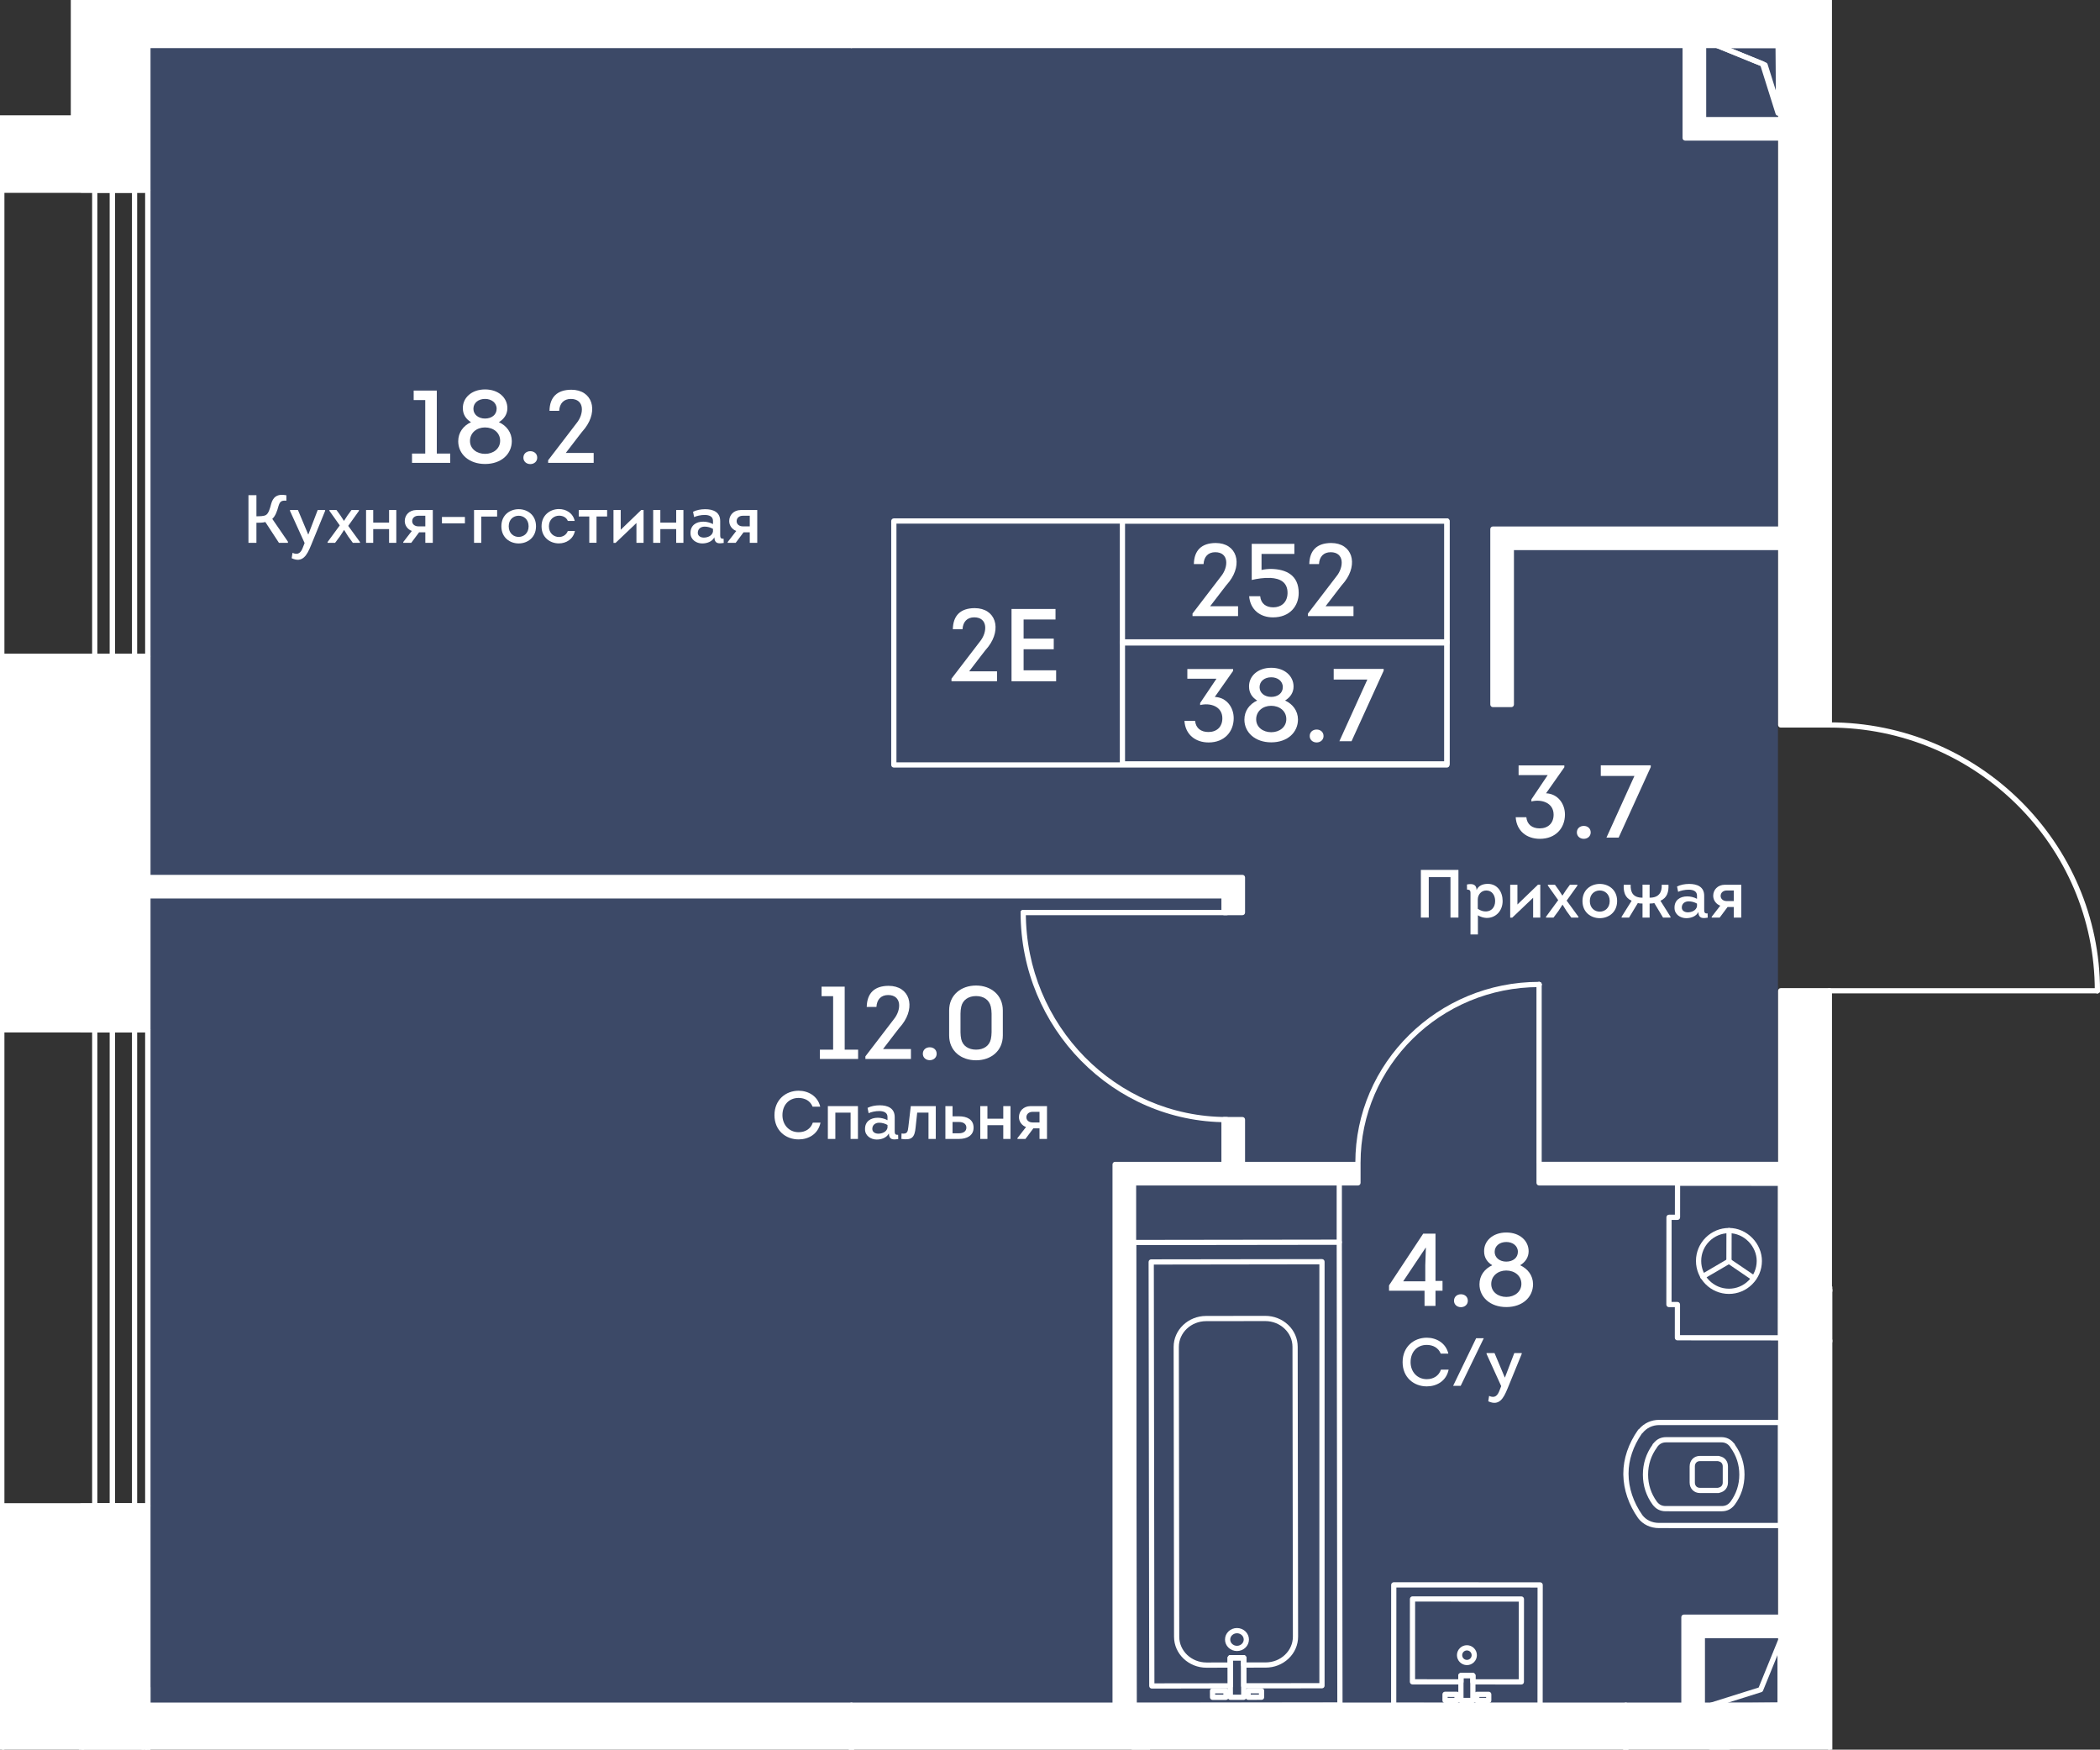 <?xml version="1.0" encoding="UTF-8"?><svg xmlns="http://www.w3.org/2000/svg" xmlns:xlink="http://www.w3.org/1999/xlink" viewBox="0 0 600.213 500"><rect x="0" y="0" width="600.213" height="500" fill="#333333" stroke="none"/><defs><clipPath id="clippath"><polygon points="523.714 201.891 523.714 0 20.233 0 20.233 32.962 0 32.962 0 500 523.714 500 523.714 284.02 600.213 284.02 600.213 201.891 523.714 201.891" fill="none"/></clipPath><clipPath id="clippath-1"><rect x="-48.204" y="-2049.219" width="1826.366" height="3064.566" fill="none"/></clipPath><clipPath id="clippath-2"><rect x="-48.204" y="-2049.219" width="1826.366" height="3064.566" fill="none"/></clipPath><clipPath id="clippath-3"><rect x="-48.204" y="-2049.219" width="1826.366" height="3064.566" fill="none"/></clipPath><clipPath id="clippath-5"><rect x="-48.204" y="-2049.219" width="1826.366" height="3064.566" fill="none"/></clipPath><clipPath id="clippath-6"><rect x="-48.204" y="-2049.219" width="1826.366" height="3064.566" fill="none"/></clipPath><clipPath id="clippath-7"><rect x="-48.204" y="-2049.219" width="1826.366" height="3064.566" fill="none"/></clipPath><clipPath id="clippath-8"><rect x="-48.204" y="-2049.219" width="1826.366" height="3064.566" fill="none"/></clipPath><clipPath id="clippath-9"><rect x="-48.204" y="-2049.219" width="1826.366" height="3064.566" fill="none"/></clipPath><clipPath id="clippath-10"><rect x="-48.204" y="-2049.219" width="1826.366" height="3064.566" fill="none"/></clipPath></defs><g id="Layer_1"><polygon points="423.344 -.22 42.682 -.22 42.682 183.689 42.682 183.689 42.682 490.592 291.019 490.592 508.168 490.592 508.168 -.22 423.344 -.22" fill="#44588a" opacity=".6"/></g><g id="Layer_3"><g clip-path="url(#clippath)"><g clip-path="url(#clippath-1)"><g clip-path="url(#clippath-2)"><path d="m292.465,261.522c-.211,0-.422-.053-.527-.211-.158-.158-.211-.316-.211-.527s.053-.421.211-.527c.264-.264.79-.264,1.054,0,.105.105.211.316.211.527s-.105.369-.211.527c-.158.158-.369.211-.527.211" fill="#fff"/><path d="m350.631,261.527h-58.184c-.411,0-.743-.332-.743-.748,0-.411.332-.743.743-.743h58.184c.411,0,.748.332.748.743,0,.416-.337.748-.748.748" fill="#fff"/><path d="m350.631,320.695c-32.494,0-58.927-26.876-58.927-59.913,0-.411.332-.748.743-.748.416,0,.748.337.748.748,0,32.214,25.764,58.421,57.436,58.421.411,0,.748.332.748.743,0,.416-.337.748-.748.748" fill="#fff"/><path d="m439.915,282.074c-.211,0-.422-.053-.527-.211-.158-.158-.264-.316-.264-.527s.105-.421.264-.527c.264-.264.738-.264,1.054,0,.105.158.211.316.211.527s-.105.369-.211.527c-.158.158-.369.211-.527.211" fill="#fff"/><path d="m439.894,333.022c-.411,0-.748-.332-.748-.748v-50.938c0-.411.337-.748.748-.748s.748.337.748.748v50.938c0,.416-.337.748-.748.748" fill="#fff"/><path d="m388.124,333.022c-.411,0-.748-.332-.748-.748,0-28.499,23.561-51.687,52.519-51.687.411,0,.743.337.743.748s-.332.743-.743.743c-28.136,0-51.023,22.518-51.023,50.195,0,.416-.337.748-.748.748" fill="#fff"/><path d="m555.436,369.142c-.411,0-.748-.332-.748-.748,0-20.5,8.226-39.882,23.161-54.58,14.877-14.64,34.417-22.702,55.022-22.702.411,0,.743.332.743.743,0,.416-.332.748-.743.748-41.568,0-76.687,34.712-76.687,75.791,0,.416-.337.748-.748.748" fill="#fff"/><path d="m599.484,283.868c-.211,0-.369-.053-.527-.211s-.211-.316-.211-.527.053-.369.211-.527c.264-.264.79-.264,1.054,0,.105.105.211.316.211.527s-.053.369-.211.527-.369.211-.527.211" fill="#fff"/><path d="m599.473,283.873h-76.613c-.411,0-.748-.332-.748-.748,0-.411.337-.743.748-.743h76.613c.411,0,.748.332.748.743,0,.416-.337.748-.748.748" fill="#fff"/><path d="m599.473,283.873c-.411,0-.748-.332-.748-.748,0-41.468-34.033-75.206-75.865-75.206-.411,0-.748-.337-.748-.748s.337-.743.748-.743c42.659,0,77.361,34.407,77.361,76.697,0,.416-.337.748-.748.748" fill="#fff"/></g><g clip-path="url(#clippath-3)"><path d="m434.823,481.385h0l-13.849-.011c-.2,0-.39-.074-.527-.216-.142-.142-.221-.332-.221-.527v-1.07h-1.923v1.065c0,.2-.079.39-.221.527-.137.142-.327.221-.527.221l-13.849-.011c-.411,0-.748-.332-.748-.743l.016-23.683c0-.411.332-.748.743-.748l31.118.016c.2,0,.39.079.527.221.142.137.221.327.221.527l-.016,23.683c0,.2-.074.39-.216.527-.137.142-.332.221-.527.221m-13.101-1.502l12.352.005.016-22.186-29.627-.016-.011,22.186,12.352.011v-1.065c0-.411.337-.748.748-.748h3.42c.2,0,.39.079.527.221.142.137.221.327.221.527v1.065Z" fill="#fff"/><path d="m416.435,486.68h-3.42c-.2,0-.39-.074-.527-.216-.142-.142-.221-.332-.221-.527l.005-1.75c0-.416.332-.748.743-.748h3.42c.411,0,.748.337.748.748v1.75c0,.411-.337.743-.748.743m-2.672-1.491h1.929v-.253l-1.929-.005v.258Z" fill="#fff"/><path d="m425.503,486.686h-3.42c-.411,0-.743-.332-.743-.743v-1.75c0-.2.074-.39.216-.532.142-.137.332-.216.527-.216h3.42c.411,0,.748.337.748.748v1.75c0,.411-.337.743-.748.743m-2.672-1.491h1.929v-.253l-1.929-.005v.258Z" fill="#fff"/><path d="m419.27,475.839h-.005c-1.565,0-2.846-1.275-2.846-2.846,0-.759.3-1.47.838-2.013.537-.537,1.249-.827,2.008-.827h.005c1.565,0,2.846,1.275,2.846,2.846,0,.759-.3,1.476-.838,2.013-.537.537-1.249.827-2.008.827m-.005-4.195c-.358,0-.696.142-.954.395-.253.258-.395.596-.395.954,0,.748.606,1.354,1.349,1.354h.005c.358,0,.701-.142.954-.395.253-.253.395-.596.395-.954,0-.748-.606-1.354-1.354-1.354Z" fill="#fff"/><path d="m440.183,488.12h0l-41.848-.021c-.195,0-.385-.074-.527-.216s-.216-.332-.216-.527l.021-34.449c0-.411.332-.748.743-.748l41.842.016c.2,0,.39.079.527.221.142.137.221.327.221.527l-.021,34.449c0,.411-.332.748-.743.748m-41.099-1.512l40.351.016.021-32.952-40.351-.016-.021,32.952Z" fill="#fff"/><path d="m420.969,486.683h-3.42c-.195,0-.385-.074-.527-.216s-.216-.332-.216-.527v-7.12c0-.2.079-.39.221-.532.137-.137.327-.216.527-.216h3.42c.411,0,.743.337.743.748v7.12c0,.411-.337.743-.748.743m-2.672-1.491h1.929v-5.623l-1.929-.005v5.628Z" fill="#fff"/><path d="m491.162,426.665h-5.28c-1.713,0-2.956-1.26-2.956-3.004v-4.606c0-1.744,1.244-3.009,2.956-3.009h5.28c.111,0,.295.053.427.111,1.397.295,2.292,1.418,2.292,2.898v4.606c0,1.444-.912,2.593-2.282,2.888-.095.053-.242.116-.437.116m-5.28-9.127c-.885,0-1.46.596-1.46,1.518v4.606c0,.917.574,1.512,1.46,1.512h5.128c.032-.016.074-.032.121-.047.817-.148,1.254-.69,1.254-1.465v-4.606c0-.78-.437-1.317-1.165-1.449-.058-.011-.132-.037-.2-.069h-5.138Z" fill="#fff"/><path d="m508.889,436.695l-34.681-.005c-2.482,0-4.637-1.038-6.002-2.84-2.703-3.852-4.158-8.121-4.232-12.384v-.432c0-4.189,1.454-8.484,4.216-12.421.074-.111.174-.19.285-.242,1.454-1.697,3.478-2.619,5.739-2.619h34.681c.195,0,.385.079.527.221.142.137.216.327.216.527v29.448c0,.411-.337.748-.748.748m-43.423-15.567c0,4.063,1.365,8.158,3.947,11.841,1.065,1.407,2.788,2.224,4.706,2.229h34.027v-27.956h-33.932c-1.887,0-3.568.806-4.743,2.266-.058.074-.132.132-.211.179-2.482,3.62-3.794,7.541-3.794,11.346v.095Z" fill="#fff"/><path d="m492.096,431.878l-16.026-.005c-1.534,0-2.74-.606-3.699-1.85-1.871-2.556-2.809-5.454-2.809-8.621,0-3.13.917-5.992,2.719-8.5.016-.053.026-.105.037-.137.042-.095.095-.174.169-.242.037-.042.079-.074.121-.1.938-1.17,2.124-1.734,3.615-1.734h15.73c1.491,0,2.677.569,3.62,1.739.042.026.084.063.116.095.063.058.111.137.148.216.021.037.037.1.053.158,1.808,2.519,2.719,5.38,2.719,8.505,0,3.178-.943,6.076-2.798,8.611-.975,1.26-2.187,1.865-3.715,1.865m-18.418-18.407c-.016.053-.047.105-.084.169-1.692,2.303-2.54,4.906-2.54,7.763,0,2.846.843,5.444,2.514,7.731.664.859,1.439,1.249,2.503,1.249h16.026c1.07,0,1.844-.39,2.519-1.265,1.655-2.261,2.503-4.859,2.503-7.715,0-2.851-.849-5.454-2.519-7.741-.032-.042-.063-.105-.09-.169-.016-.016-.026-.032-.037-.047-.669-.875-1.449-1.265-2.519-1.265h-15.73c-1.075,0-1.855.39-2.524,1.265-.005.011-.011.016-.021.026m-3.367,7.931h.016-.016Zm24.563-7.673v.005-.005Zm.927-.954s.005.005.011.011c-.005-.005-.011-.011-.011-.011" fill="#fff"/><path d="m501.212,365.959c-.148,0-.29-.042-.422-.126l-7.046-4.801c-.343-.232-.432-.696-.2-1.038s.701-.422,1.038-.195l7.051,4.796c.343.232.427.701.195,1.038-.142.216-.379.327-.617.327" fill="#fff"/><path d="m494.164,361.16h0c-.416,0-.748-.332-.748-.748l.026-8.753c0-.411.332-.743.743-.743h.005c.411,0,.743.332.743.748l-.021,8.753c0,.411-.337.743-.748.743" fill="#fff"/><path d="m486.651,365.553c-.258,0-.506-.132-.648-.369-.205-.358-.084-.817.274-1.022l7.51-4.395c.353-.211.812-.084,1.022.274.205.353.09.812-.269,1.017l-7.515,4.395c-.116.069-.248.1-.374.1" fill="#fff"/><path d="m494.164,369.765h-.026c-5.196-.011-9.417-4.253-9.401-9.454.005-2.508.996-4.869,2.783-6.651,1.786-1.771,4.142-2.746,6.645-2.746h.026c2.487.005,4.854,1.028,6.656,2.872,1.75,1.786,2.751,4.184,2.74,6.577-.005,2.514-.991,4.875-2.783,6.651-1.781,1.776-4.137,2.751-6.64,2.751m0-17.359c-4.363,0-7.921,3.547-7.931,7.91-.005,2.113.812,4.105,2.313,5.612,1.497,1.507,3.483,2.34,5.596,2.345h.021c2.103,0,4.089-.822,5.591-2.313,1.502-1.497,2.334-3.489,2.34-5.602.005-2.002-.838-4.016-2.319-5.533-1.518-1.549-3.504-2.414-5.591-2.419h-.021Z" fill="#fff"/><path d="m508.863,383.058h0l-29.432-.021c-.195,0-.385-.074-.527-.216s-.216-.332-.216-.527l.005-8.748h-1.681c-.416,0-.748-.337-.748-.748l.021-24.932c0-.411.332-.743.743-.743h1.681l.011-9.006c0-.411.332-.743.743-.743l29.432.021c.411,0,.743.332.743.743l-.026,44.177c0,.195-.079.385-.221.527-.137.137-.327.216-.527.216m-28.684-1.512l27.941.021.026-42.68-27.935-.021-.011,9.001c0,.416-.332.748-.743.748h-1.681l-.016,23.44h1.681c.411,0,.743.337.743.748l-.005,8.743Z" fill="#fff"/><path d="m324.171,488.118c-.411,0-.748-.332-.748-.748l-.184-132.304c0-.411.332-.743.748-.743l58.801-.084c.411,0,.748.332.748.748l.184,132.304c0,.411-.332.743-.748.743l-58.801.084Zm.564-132.304l.184,130.808,57.304-.079-.179-130.808-57.309.079Z" fill="#fff"/><path d="m353.544,471.815c-.938,0-1.813-.358-2.466-1.006-.611-.617-.949-1.423-.949-2.271-.005-.891.353-1.718,1.006-2.345.648-.611,1.502-.949,2.408-.949h.005c1.881,0,3.415,1.47,3.42,3.278,0,1.818-1.534,3.294-3.42,3.294h-.005Zm.005-5.08h0c-.527,0-1.017.195-1.381.543-.353.337-.548.78-.548,1.254,0,.453.179.885.516,1.217.369.369.864.574,1.407.574h.005c1.065,0,1.929-.806,1.929-1.797-.005-.991-.87-1.792-1.929-1.792" fill="#fff"/><path d="m346.566,485.786c-.411,0-.743-.332-.743-.748l-.005-1.865c0-.195.079-.385.216-.527.142-.137.332-.216.532-.216l3.837-.005c.411,0,.748.332.748.743v1.865c0,.2-.079.385-.216.527-.142.137-.332.221-.532.221l-3.837.005Zm.748-1.865v.369l2.34-.005v-.364h-2.34Z" fill="#fff"/><path d="m356.732,485.768c-.411,0-.743-.332-.743-.748l-.005-1.86c0-.195.079-.385.216-.527.142-.137.332-.216.532-.216l3.837-.005c.411,0,.748.332.748.743v1.86c0,.2-.079.39-.216.532-.142.137-.332.216-.532.216l-3.837.005Zm.748-1.86v.364h2.34v-.364h-2.34Z" fill="#fff"/><path d="m344.834,476.583c-5.106,0-9.27-3.963-9.275-8.838l-.116-82.826c-.005-4.875,4.147-8.853,9.27-8.864l16.9-.021h.016c2.466,0,4.785.912,6.535,2.566,1.765,1.671,2.74,3.9,2.74,6.271l.116,82.821c.005,2.371-.959,4.601-2.719,6.276-1.75,1.665-4.074,2.587-6.55,2.587l-6.276.011c-.411,0-.748-.332-.748-.748v-1.328l-2.34.005v1.328c0,.411-.332.748-.748.748l-6.788.011h-.016Zm16.795-99.057h-.016l-16.9.021c-4.295.011-7.784,3.315-7.778,7.372l.116,82.826c.005,4.053,3.499,7.346,7.784,7.346h.016l6.039-.011v-1.333c0-.411.332-.743.748-.743l3.836-.005c.195,0,.385.074.527.216.137.142.216.332.216.527l.005,1.328,5.528-.005c2.087-.005,4.053-.775,5.518-2.176,1.46-1.391,2.266-3.236,2.261-5.191l-.116-82.826c0-1.96-.812-3.8-2.277-5.186-1.47-1.391-3.425-2.161-5.507-2.161" fill="#fff"/><path d="m329.209,482.543c-.2,0-.39-.074-.527-.216-.142-.142-.221-.332-.221-.527l-.174-121.174c0-.411.332-.743.748-.743l48.804-.069c.2,0,.39.074.527.216.142.137.221.332.221.527v121.169c0,.416-.332.748-.748.748l-22.355.032c-.411,0-.748-.332-.748-.748l-.011-7.267-2.34.005.011,7.267c0,.411-.332.748-.748.748l-22.439.032Zm48.63-.817h.021-.021Zm-48.056-120.353l.169,119.673,20.948-.026-.011-7.272c0-.411.332-.743.748-.743l3.837-.005c.411,0,.743.332.743.743l.016,7.267,20.863-.026v-119.678l-47.312.069Z" fill="#fff"/><path d="m351.653,485.778c-.411,0-.748-.332-.748-.748l-.016-11.283c0-.195.079-.385.216-.527.142-.137.332-.216.532-.216l3.831-.005c.416,0,.748.332.748.743l.016,11.283c0,.2-.079.385-.216.527-.142.142-.332.221-.532.221l-3.831.005Zm.733-11.283l.011,9.786,2.34-.005-.011-9.781h-2.34Z" fill="#fff"/><path d="m382.788,355.731c-.411,0-.748-.332-.748-.748v-16.863c0-.411.337-.748.748-.748s.748.337.748.748v16.863c0,.416-.337.748-.748.748" fill="#fff"/></g><g clip-path="url(#clippath-5)"><path d="m42.253,501.941c-.411,0-.748-.332-.748-.748v-18.966c0-.411.337-.748.748-.748s.748.337.748.748v18.966c0,.416-.337.748-.748.748" fill="#fff"/><path d="m42.253,985.298c-.411,0-.748-.332-.748-.748V-1997.975c0-.416.337-.748.748-.748s.748.332.748.748V984.55c0,.416-.337.748-.748.748" fill="#fff"/><path d="m5.574,16.276h-29.09c-.411,0-.743-.337-.743-.748v-59.444c0-.411.332-.748.743-.748H5.574c.411,0,.748.337.748.748V15.528c0,.411-.337.748-.748.748m-28.341-1.497H4.831v-57.952h-27.598V14.779Z" fill="#fff"/><path d="m5.575,16.273h-29.09c-.258,0-.495-.132-.632-.348-.137-.221-.153-.495-.037-.727L-9.802-14.197l-14.381-29.39c-.184-.369-.032-.817.337-1.001.374-.174.822-.032,1.001.343L-8.969-15.894l13.876-28.352c.184-.374.632-.516.996-.343.374.184.527.632.343,1.001L-8.137-14.197,6.245,15.198c.116.232.1.506-.037.727-.137.216-.374.348-.632.348m-27.893-1.491H4.379L-8.969-12.495l-13.348,27.277Z" fill="#fff"/><path d="m42.252,431.112H.515c-.411,0-.743-.332-.743-.743v-136.13c0-.411.332-.743.743-.743h41.737c.411,0,.748.332.748.743v136.13c0,.411-.337.743-.748.743m-40.989-1.491h40.246v-134.634H1.264v134.634Z" fill="#fff"/><path d="m32.134,431.112h-5.059c-.411,0-.743-.332-.743-.743v-136.13c0-.411.332-.743.743-.743h5.059c.411,0,.748.332.748.743v136.13c0,.411-.337.743-.748.743m-4.311-1.491h3.568v-134.634h-3.568v134.634Z" fill="#fff"/><path d="m38.458,431.112h-6.324c-.411,0-.743-.332-.743-.743v-136.13c0-.411.332-.743.743-.743h6.324c.411,0,.743.332.743.743v136.13c0,.411-.332.743-.743.743m-5.575-1.491h4.832v-134.634h-4.832v134.634Z" fill="#fff"/><path d="m42.252,188.283H.515c-.411,0-.743-.337-.743-.748V54.308c0-.411.332-.748.743-.748h41.737c.411,0,.748.337.748.748v133.227c0,.411-.337.748-.748.748m-40.989-1.491h40.246V55.057H1.264v131.735Z" fill="#fff"/><path d="m32.134,188.283h-5.059c-.411,0-.743-.337-.743-.748V54.308c0-.411.332-.748.743-.748h5.059c.411,0,.748.337.748.748v133.227c0,.411-.337.748-.748.748m-4.311-1.491h3.568V55.057h-3.568v131.735Z" fill="#fff"/><path d="m38.458,188.283h-6.324c-.411,0-.743-.337-.743-.748V54.308c0-.411.332-.748.743-.748h6.324c.411,0,.743.337.743.748v133.227c0,.411-.332.748-.743.748m-5.575-1.491h4.832V55.057h-4.832v131.735Z" fill="#fff"/><path d="m508.209,33.076c-.058,0-.116-.005-.174-.021-.258-.063-.459-.253-.537-.501l-4.316-13.728-13.348-5.428c-.332-.137-.522-.485-.453-.838.069-.348.379-.601.733-.601h18.097c.411,0,.743.327.748.738.19,19.741.074,19.862-.216,20.157-.142.142-.332.221-.532.221m-14.276-19.625l10.139,4.126c.205.084.364.253.432.469l3.041,9.681c.005-3.931-.032-9.718-.079-14.276h-13.533Z" fill="#fff"/><path d="m508.901,33.37c-.322,0-.611-.211-.711-.522l-4.316-13.728-13.348-5.428c-.332-.137-.522-.485-.453-.838.069-.348.379-.601.733-.601h18.097c.411,0,.748.332.748.743v19.625c0,.369-.269.68-.638.738-.037.005-.074.011-.111.011m-14.276-19.625l10.139,4.126c.205.084.364.253.432.469l2.956,9.412v-14.007h-13.528Z" fill="#fff"/><path d="m494.817,488.109c-5.876,0-5.992-.116-6.187-.306-.184-.19-.264-.453-.2-.711.058-.253.253-.459.501-.537l13.723-4.311,5.433-13.348c.132-.332.464-.537.833-.453.353.069.606.374.606.733v18.091c0,.411-.332.748-.738.748-6.608.063-11.019.095-13.97.095m-5.665-.843h.021-.021Zm4.601-.659c3.921.042,9.717-.037,14.276-.079v-13.533l-4.121,10.134c-.084.211-.258.369-.469.432l-9.686,3.046Z" fill="#fff"/></g><g clip-path="url(#clippath-6)"><rect x="243.349" y="487.283" width="221.333" height="15.177" fill="#fff"/><rect x="243.349" y="-.914" width="265.6" height="13.912" fill="#fff"/><rect x="362.727" y="-173.454" width="5.27" height="175.385" fill="#fff"/><polygon points="431.964 201.334 426.694 201.334 426.694 151.196 510.763 151.196 510.763 156.466 431.964 156.466 431.964 201.334" fill="#fff"/><polygon points="510.224 39.446 481.645 39.446 481.645 -25.415 513.781 -25.415 513.781 -20.145 486.915 -20.145 486.915 34.176 510.224 34.176 510.224 39.446" fill="#fff"/><polygon points="355.111 260.781 349.841 260.781 349.841 256.022 42.22 256.022 42.22 250.752 355.111 250.752 355.111 260.781" fill="#fff"/><rect x="349.842" y="319.95" width="5.27" height="14.95" fill="#fff"/><polygon points="323.986 492.978 318.716 492.978 318.716 332.76 388.125 332.76 388.125 338.029 323.986 338.029 323.986 492.978" fill="#fff"/><rect x="439.893" y="332.761" width="71.659" height="5.27" fill="#fff"/><rect x="323.44" y="497.659" width="5.27" height="160.472" fill="#fff"/><polygon points="486.558 488.679 481.288 488.679 481.288 462.14 512.301 462.14 512.301 467.41 486.558 467.41 486.558 488.679" fill="#fff"/><path d="m328.711,658.876h-5.27c-.411,0-.743-.332-.743-.743v-154.928h-79.348c-.411,0-.743-.332-.743-.743v-15.177c0-.411.332-.748.743-.748h74.621v-153.779c0-.411.332-.743.743-.743h30.381v-12.068c0-.411.337-.743.748-.743h5.27c.411,0,.743.332.743.743v12.068h32.267c.411,0,.748.332.748.743v5.27c0,.416-.337.748-.748.748h-63.391v147.761h139.951c.411,0,.748.337.748.748v15.177c0,.411-.337.743-.748.743h-135.224v141.189h64.856c.411,0,.743.337.743.748v5.27c0,.411-.332.743-.743.743h-64.856v6.977c0,.411-.332.743-.748.743m-4.521-1.491h3.778v-6.972c0-.411.332-.748.743-.748h64.856v-3.779h-64.856c-.411,0-.743-.332-.743-.743v-142.681c0-.416.332-.748.743-.748h135.229v-13.686h-139.956c-.411,0-.743-.332-.743-.743v-149.257c0-.411.332-.743.743-.743h63.396v-3.778h-32.267c-.411,0-.748-.332-.748-.748v-12.063h-3.779v12.063c0,.416-.332.748-.743.748h-30.381v153.779c0,.411-.332.743-.748.743h-74.616v13.686h79.343c.416,0,.748.332.748.748v154.923Z" fill="#fff"/><path d="m510.225,40.191h-28.584c-.411,0-.743-.332-.743-.743V13.747h-237.548c-.411,0-.743-.337-.743-.748V-.914c0-.411.332-.748.743-.748h118.629v-171.786c0-.411.337-.748.748-.748h5.27c.411,0,.748.337.748.748V-1.662h112.153v-23.756c0-.411.332-.743.743-.743h32.141c.411,0,.743.332.743.743v5.27c0,.416-.332.748-.743.748h-26.122V-1.662h21.29c.411,0,.748.337.748.748v13.912c0,.411-.337.748-.748.748h-21.29v19.683h22.565c.411,0,.743.332.743.748v5.27c0,.411-.332.743-.743.743m-27.835-1.491h27.087v-3.778h-22.566c-.411,0-.743-.332-.743-.743V12.999c0-.411.332-.748.743-.748h21.29V-.165h-21.29c-.411,0-.743-.337-.743-.748v-19.235c0-.411.332-.743.743-.743h26.123v-3.778h-30.644V-.914c0,.411-.332.748-.748.748h-113.644c-.411,0-.748-.337-.748-.748v-171.791h-3.773V-.914c0,.411-.337.748-.748.748h-118.629v12.416h237.543c.416,0,.748.337.748.748v25.701Z" fill="#fff"/><path d="m431.961,202.079h-5.27c-.411,0-.743-.332-.743-.743v-50.142c0-.411.332-.743.743-.743h84.075c.411,0,.743.332.743.743v5.27c0,.416-.332.748-.743.748h-78.057v44.124c0,.411-.332.743-.748.743m-4.521-1.491h3.778v-44.124c0-.411.332-.743.743-.743h78.057v-3.778h-82.578v48.646Z" fill="#fff"/><path d="m355.109,261.526h-5.27c-.411,0-.743-.332-.743-.743v-4.016H42.223c-.411,0-.748-.337-.748-.748v-5.27c0-.411.337-.743.748-.743h312.886c.416,0,.748.332.748.743v10.034c0,.411-.332.743-.748.743m-4.521-1.491h3.778v-8.537H42.966v3.778h306.873c.416,0,.748.332.748.743v4.016Z" fill="#fff"/><path d="m511.552,338.774h-71.659c-.411,0-.743-.332-.743-.743v-5.27c0-.411.332-.748.743-.748h71.659c.411,0,.748.337.748.748v5.27c0,.411-.337.743-.748.743m-70.911-1.491h70.168v-3.778h-70.168v3.778Z" fill="#fff"/><path d="m486.556,489.424h-5.27c-.411,0-.743-.332-.743-.743v-26.544c0-.411.332-.743.743-.743h31.018c.411,0,.743.332.743.743v5.27c0,.416-.332.748-.743.748h-25v20.526c0,.411-.332.743-.748.743m-4.521-1.491h3.778v-20.526c0-.411.332-.743.743-.743h25v-3.779h-29.522v25.047Z" fill="#fff"/><path d="m523.553,659.587h-5.27c-.411,0-.743-.332-.743-.743l-.011-7.683h-71.939c-.411,0-.743-.337-.743-.748v-5.27c0-.411.332-.748.743-.748h71.933c-.042-41.5-.163-87.11-.248-115.478h-28.431c-.411,0-.748-.337-.748-.748v-27.577c0-.411.337-.743.748-.743h5.27c.411,0,.748.332.748.743v21.564h22.392l-.069-21.058c0-.416.332-.754.748-.754l5.27-.016c.2,0,.385.074.527.216.137.137.221.327.221.527,0,.885.306,89.461.348,157.774,0,.195-.079.385-.221.527-.137.142-.327.216-.527.216m-4.521-1.491h3.778c-.047-64.856-.321-147.55-.348-156.277l-3.778.016.069,21.064c0,.195-.079.385-.216.527-.142.142-.332.221-.532.221h-23.888c-.411,0-.748-.337-.748-.748v-21.559h-3.773v26.086h28.425c.411,0,.748.332.748.743.084,28.478.205,74.916.253,116.975,0,.195-.079.385-.221.532-.137.137-.327.216-.527.216h-71.933v3.773h71.939c.411,0,.748.337.748.748l.005,7.683Z" fill="#fff"/></g><g clip-path="url(#clippath-7)"><rect x="23.281" y="187.535" width="18.971" height="106.704" fill="#fff"/><path d="m42.252,294.987h-18.971c-.411,0-.748-.337-.748-.748v-106.704c0-.411.337-.743.748-.743h18.971c.411,0,.748.332.748.743v106.704c0,.411-.337.748-.748.748m-18.223-1.491h17.48v-105.212h-17.48v105.212Z" fill="#fff"/><polygon points="42.252 487.283 42.252 430.369 23.281 430.369 23.281 535.049 42.252 535.049 42.252 502.46 243.349 502.46 243.349 487.283 42.252 487.283" fill="#fff"/><path d="m42.25,535.795h-18.971c-.411,0-.743-.332-.743-.743v-104.685c0-.411.332-.743.743-.743h18.971c.416,0,.748.332.748.743v56.171h200.354c.411,0,.743.337.743.748v15.177c0,.411-.332.743-.743.743H42.999v31.846c0,.411-.332.743-.748.743m-18.223-1.491h17.48v-31.84c0-.416.332-.748.743-.748h200.354v-13.686H42.25c-.411,0-.743-.332-.743-.743v-56.171h-17.48v103.189Z" fill="#fff"/><polygon points="42.252 -.914 243.349 -.914 243.349 12.998 42.252 12.998 42.252 54.308 23.281 54.308 23.281 -79.946 42.252 -79.946 42.252 -.914" fill="#fff"/><path d="m42.25,55.054h-18.971c-.411,0-.743-.332-.743-.743V-79.944c0-.411.332-.748.743-.748h18.971c.416,0,.748.337.748.748V-1.66h200.354c.411,0,.743.332.743.748v13.912c0,.411-.332.743-.743.743H42.999v40.567c0,.411-.332.743-.748.743m-18.223-1.491h17.48V13c0-.411.332-.748.743-.748h200.354V-.169H42.25c-.411,0-.743-.332-.743-.743v-78.283h-17.48V53.562Z" fill="#fff"/><polygon points="522.861 283.127 522.861 368.393 555.434 368.393 555.434 383.57 523.204 383.57 523.204 502.458 464.682 502.458 464.682 487.281 508.949 487.281 508.949 283.127 522.861 283.127" fill="#fff"/><path d="m523.203,503.205h-58.522c-.411,0-.743-.332-.743-.743v-15.177c0-.411.332-.748.743-.748h43.524v-203.41c0-.411.332-.748.743-.748h13.912c.411,0,.748.337.748.748v84.523h31.83c.411,0,.743.337.743.748v15.177c0,.411-.332.743-.743.743h-31.487v118.144c0,.411-.332.743-.748.743m-57.773-1.491h57.03v-118.139c0-.416.332-.748.743-.748h31.487v-13.686h-31.83c-.411,0-.748-.332-.748-.743v-84.523h-12.416v203.41c0,.411-.337.743-.748.743h-43.518v13.686Z" fill="#fff"/><rect x="508.949" y="-39.916" width="13.912" height="247.087" fill="#fff"/><path d="m522.861,207.919h-13.912c-.411,0-.743-.337-.743-.748V-39.916c0-.411.332-.748.743-.748h13.912c.411,0,.743.337.743.748v247.087c0,.411-.332.748-.743.748m-13.164-1.491h12.416V-39.168h-12.416v245.595Z" fill="#fff"/><polygon points=".515 270.608 .515 294.238 41.193 294.238 41.199 294.238 41.204 294.238 41.283 187.534 37.489 187.534 .515 187.534 .515 270.608" fill="#fff"/><path d="m41.203,294.985H.514c-.411,0-.743-.332-.743-.743v-106.704c0-.416.332-.748.743-.748h40.767c.195,0,.385.079.527.216.142.142.216.332.216.532l-.074,106.704c0,.411-.337.743-.748.743m-39.94-1.491h39.192l.079-105.212H1.263v105.212Z" fill="#fff"/><polygon points=".515 509.984 .515 535.047 41.193 535.047 41.199 535.047 41.204 517.815 41.283 430.367 37.489 430.367 .515 430.367 .515 448.427 .515 448.432 .515 509.984" fill="#fff"/><path d="m41.203,535.795H.514c-.411,0-.743-.332-.743-.743v-104.685c0-.411.332-.743.743-.743h40.767c.195,0,.385.074.527.216s.216.332.216.527l-.079,104.685c0,.411-.332.743-.743.743m-39.94-1.491h39.192l.079-103.189H1.263v103.189Z" fill="#fff"/><path d="m41.193-79.946H.515v16.884H-31.583L-48.505-13.593l16.921,50.706H.515v17.195h40.767V-79.946h-.09ZM4.605,16.55h-29.09v-59.444H4.605V16.55Z" fill="#fff"/><path d="m41.283,55.057H.515c-.411,0-.743-.337-.743-.748v-16.447h-31.355c-.322,0-.606-.205-.706-.511L-49.211-13.356c-.053-.158-.053-.327,0-.48l16.921-49.468c.105-.306.39-.506.706-.506H-.228v-16.136c0-.411.332-.743.743-.743h40.767c.411,0,.743.332.743.743V54.308c0,.411-.332.748-.743.748m-40.019-1.497h39.271V-79.198H1.264v16.136c0,.411-.337.743-.748.743h-31.566L-47.719-13.593l16.674,49.963H.515c.411,0,.748.332.748.743v16.447Zm3.341-36.267h-29.09c-.416,0-.748-.332-.748-.748v-59.438c0-.411.332-.748.748-.748H4.605c.411,0,.743.337.743.748V16.545c0,.416-.332.748-.743.748m-28.346-1.491H3.857v-57.952h-27.598V15.802Z" fill="#fff"/></g><g clip-path="url(#clippath-8)"><polygon points="118.236 114.327 118.236 111.613 124.844 111.613 124.844 129.615 128.681 129.615 128.681 132.271 117.762 132.271 117.762 129.615 121.54 129.615 121.54 114.327 118.236 114.327" fill="#fff"/><path d="m146.282,126.043c0,3.689-2.983,6.55-7.641,6.55-4.632,0-7.673-2.861-7.673-6.492,0-2.508,1.444-4.427,3.657-5.46-1.386-.827-2.329-2.155-2.329-3.926-.09-2.977,2.445-5.428,6.345-5.428,3.836,0,6.377,2.361,6.377,5.37,0,1.771-1.006,3.13-2.424,3.984,2.213,1.033,3.657,2.925,3.689,5.402m-3.336-.09c0-2.329-1.945-3.805-4.337-3.805-2.361,0-4.279,1.534-4.279,3.868,0,2.24,1.95,3.684,4.311,3.684s4.306-1.476,4.306-3.747m-1.001-9.149c0-1.739-1.507-2.804-3.304-2.804-1.892,0-3.336,1.091-3.336,2.835,0,1.681,1.502,2.772,3.304,2.772,1.892,0,3.336-1.059,3.336-2.804" fill="#fff"/><path d="m149.595,130.795c0-1.154.885-1.86,1.976-1.86s1.976.706,1.976,1.86c0,1.091-.885,1.829-1.976,1.829s-1.976-.738-1.976-1.829" fill="#fff"/><path d="m159.823,117.397h-2.772c.09-3.926,2.182-5.992,6.224-6.023,6.081,0,7.794,5.934,3.926,11.009-1.091,1.244-2.419,3.099-5.491,7.056h7.973v2.83h-13.017v-.738l8.116-10.592c2.213-2.688,2.329-6.935-1.623-6.935-2.008,0-3.22,1.27-3.336,3.394" fill="#fff"/><path d="m436.253,233.544c.205,2.092,1.681,3.183,3.805,3.183,2.393,0,3.989-1.47,3.989-3.921,0-3.452-3.515-4.485-6.35-3.778v-.59l4.664-6.935h-8.321v-2.777h13.075v.537l-5.228,7.436c3.425.148,5.402,3.035,5.402,6.076,0,3.836-2.624,6.935-7.172,6.935-3.773,0-6.666-2.271-6.904-6.166h3.041Z" fill="#fff"/><path d="m450.693,237.882c0-1.154.885-1.86,1.976-1.86s1.976.706,1.976,1.86c0,1.091-.885,1.829-1.976,1.829s-1.976-.738-1.976-1.829" fill="#fff"/><polygon points="471.811 219.202 462.637 239.359 459.153 239.359 467.147 221.736 457.53 221.736 457.53 218.701 471.811 218.701 471.811 219.202" fill="#fff"/><path d="m410.286,373.194h-3.13v-4.337h-10.15v-1.534l9.77-14.787h3.51v13.517h2.008v2.804h-2.008v4.337Zm-2.804-16.642l-6.434,9.617h6.319v-4.569l.174-5.048h-.058Z" fill="#fff"/><path d="m415.577,371.721c0-1.154.885-1.86,1.976-1.86s1.976.706,1.976,1.86c0,1.091-.885,1.829-1.976,1.829s-1.976-.738-1.976-1.829" fill="#fff"/><path d="m438.171,366.968c0,3.689-2.983,6.55-7.641,6.55-4.632,0-7.673-2.861-7.673-6.492,0-2.509,1.444-4.427,3.657-5.46-1.386-.827-2.329-2.155-2.329-3.926-.09-2.977,2.445-5.428,6.345-5.428,3.837,0,6.377,2.361,6.377,5.37,0,1.771-1.006,3.13-2.424,3.984,2.213,1.033,3.657,2.925,3.689,5.402m-3.336-.09c0-2.329-1.944-3.805-4.337-3.805-2.361,0-4.279,1.534-4.279,3.868,0,2.24,1.95,3.684,4.311,3.684s4.306-1.476,4.306-3.747m-1.001-9.148c0-1.739-1.507-2.804-3.304-2.804-1.892,0-3.336,1.091-3.336,2.835,0,1.681,1.502,2.772,3.304,2.772,1.892,0,3.336-1.059,3.336-2.804" fill="#fff"/><polygon points="234.818 284.673 234.818 281.959 241.426 281.959 241.426 299.961 245.263 299.961 245.263 302.617 234.344 302.617 234.344 299.961 238.122 299.961 238.122 284.673 234.818 284.673" fill="#fff"/><path d="m250.499,287.743h-2.772c.09-3.926,2.182-5.992,6.224-6.023,6.081,0,7.794,5.934,3.926,11.009-1.091,1.244-2.419,3.099-5.491,7.056h7.973v2.83h-13.017v-.738l8.116-10.592c2.213-2.688,2.329-6.935-1.623-6.935-2.008,0-3.22,1.27-3.336,3.394" fill="#fff"/><path d="m263.761,301.141c0-1.154.885-1.86,1.976-1.86s1.976.706,1.976,1.86c0,1.091-.885,1.829-1.976,1.829s-1.976-.738-1.976-1.829" fill="#fff"/><path d="m286.624,288.744v7.141c0,4.458-3.425,7.114-7.646,7.114-4.279,0-7.699-2.656-7.699-7.114v-7.141c0-4.427,3.42-7.109,7.699-7.109,4.221,0,7.646,2.682,7.646,7.109m-3.425,8.205c.116-.59.211-1.238.211-1.95v-5.338c0-.711-.095-1.36-.211-1.95-.443-2.008-2.092-3.067-4.221-3.067-2.124,0-3.805,1.059-4.247,3.067-.116.59-.205,1.238-.205,1.95v5.338c0,.712.09,1.36.205,1.95.443,1.976,2.124,3.009,4.247,3.009,2.129,0,3.779-1.033,4.221-3.009" fill="#fff"/></g><g clip-path="url(#clippath-9)"><path d="m73.288,147.539c1.033,0,2.061-.021,2.667-.332.796-.427,1.186-1.808,1.555-3.23.49-1.75,1.539-2.978,4.342-2.45v1.555c-1.365-.095-1.85.158-2.261,1.56-.406,1.476-.854,2.798-1.771,3.636l4.474,6.519v.332h-2.566l-3.894-5.955c-.58.216-1.887.216-2.545.216v5.739h-2.277v-13.623h2.277v6.034Z" fill="#fff"/><path d="m88.856,155.925c-1.128,2.783-2.393,5.022-5.491,3.599l.237-1.534c1.676.738,2.45-.1,3.014-1.655l.448-1.149-4.184-9.206v-.232h2.277l2.92,6.967h.058l2.667-6.967h2.124v.232l-4.068,9.944Z" fill="#fff"/><polygon points="98.317 151.468 97.168 153.26 95.772 155.126 93.627 155.126 93.627 154.894 97.11 150.146 94.154 145.982 94.154 145.751 96.178 145.751 97.247 147.226 98.28 148.823 98.338 148.823 99.35 147.268 100.457 145.751 102.596 145.751 102.596 145.982 99.524 150.283 102.891 154.894 102.891 155.126 100.847 155.126 99.466 153.223 98.375 151.468 98.317 151.468" fill="#fff"/><polygon points="113.27 145.748 113.27 155.128 111.204 155.128 111.204 151.197 106.672 151.197 106.672 155.128 104.627 155.128 104.627 145.748 106.672 145.748 106.672 149.347 111.204 149.347 111.204 145.748 113.27 145.748" fill="#fff"/><path d="m117.711,151.726c-1.17-.411-2.024-1.539-2.024-2.825,0-1.713,1.286-3.136,3.309-3.151h4.706v9.38h-2.139v-3.02h-1.771l-2.256,3.02h-2.277v-.237l2.45-3.167Zm3.852-1.307v-3.035h-1.966c-1.07,0-1.786.643-1.786,1.555,0,.875.738,1.481,1.786,1.481h1.966Z" fill="#fff"/><rect x="126.317" y="147.732" width="6.561" height="1.829" fill="#fff"/><polygon points="135.489 155.127 135.489 145.747 142.087 145.747 142.087 147.618 137.555 147.618 137.555 155.127 135.489 155.127" fill="#fff"/><path d="m148.243,155.299c-2.471,0-4.943-1.634-4.943-4.901,0-3.23,2.414-4.848,4.864-4.885,2.508-.037,5.038,1.597,5.038,4.885,0,3.267-2.493,4.901-4.959,4.901m.037-1.865c1.402-.016,2.804-1.033,2.804-3.035,0-2.045-1.481-3.057-2.92-3.014-1.402.037-2.761,1.028-2.761,3.014,0,2.045,1.439,3.057,2.877,3.035" fill="#fff"/><path d="m162.293,148.862c-.411-1.012-1.402-1.497-2.493-1.497-1.439,0-2.914,1.049-2.914,3.035,0,2.024,1.454,3.057,2.877,3.057,1.049,0,2.103-.569,2.53-1.718h2.024c-.485,2.377-2.53,3.547-4.59,3.547-2.456,0-4.943-1.639-4.943-4.885,0-3.23,2.487-4.906,4.922-4.927,2.039-.016,4.047,1.091,4.553,3.389h-1.966Z" fill="#fff"/><polygon points="168.428 155.107 168.428 147.597 165.414 147.597 165.414 145.748 173.524 145.748 173.524 147.597 170.494 147.597 170.494 155.107 168.428 155.107" fill="#fff"/><polygon points="175.929 155.148 175.344 155.148 175.344 145.746 177.41 145.746 177.41 151.39 183.285 145.725 183.944 145.725 183.944 155.127 181.905 155.127 181.905 149.462 175.929 155.148" fill="#fff"/><polygon points="195.333 145.748 195.333 155.128 193.267 155.128 193.267 151.197 188.735 151.197 188.735 155.128 186.69 155.128 186.69 145.748 188.735 145.748 188.735 149.347 193.267 149.347 193.267 145.748 195.333 145.748" fill="#fff"/><path d="m200.727,155.302c-1.713,0-3.367-1.091-3.367-2.92-.058-2.234,1.581-3.309,3.641-3.309.917,0,1.945.237,2.783.701v-.933c0-2.472-4.221-1.655-5.391-1.07l-.311-1.518c.954-.49,2.219-.738,3.462-.738,2.277,0,4.3.796,4.3,3.383v3.699c0,.875-.037,1.439.975,1.344l.037,1.207c-1.476.253-2.624.253-2.682-1.597-.622,1.244-2.124,1.75-3.446,1.75m3.057-4.163c-.701-.411-1.597-.659-2.435-.643-1.028.021-1.908.622-1.908,1.771,0,.933.859,1.365,1.713,1.365,1.112,0,2.414-.527,2.63-1.718v-.775Z" fill="#fff"/><path d="m210.442,151.726c-1.17-.411-2.024-1.539-2.024-2.825,0-1.713,1.286-3.136,3.309-3.151h4.706v9.38h-2.139v-3.02h-1.771l-2.256,3.02h-2.277v-.237l2.45-3.167Zm3.852-1.307v-3.035h-1.966c-1.07,0-1.786.643-1.786,1.555,0,.875.738,1.481,1.786,1.481h1.966Z" fill="#fff"/><polygon points="416.846 248.592 416.846 262.215 414.569 262.215 414.569 250.658 408.361 250.658 408.361 262.215 406.106 262.215 406.106 248.592 416.846 248.592" fill="#fff"/><path d="m425.234,252.584c2.761,0,4.242,2.313,4.242,4.885,0,3.014-2.176,4.959-4.69,4.843-.775-.037-1.597-.274-2.377-.743v5.47h-2.119v-11.209c0-1.086.1-1.613-.991-1.613l-.021-1.46c1.555-.311,2.746-.058,2.746,1.597.543-1.307,1.865-1.771,3.209-1.771m-2.861,7.12c.78.548,1.639.801,2.398.759,1.418-.058,2.566-1.086,2.566-2.993,0-1.56-.838-2.998-2.53-2.998-1.46,0-2.435,1.207-2.435,2.603v2.63Z" fill="#fff"/><polygon points="432.223 262.235 431.638 262.235 431.638 252.834 433.704 252.834 433.704 258.478 439.58 252.812 440.239 252.812 440.239 262.214 438.194 262.214 438.194 256.549 432.223 262.235" fill="#fff"/><polygon points="446.566 258.555 445.417 260.347 444.021 262.213 441.876 262.213 441.876 261.981 445.359 257.233 442.403 253.07 442.403 252.838 444.427 252.838 445.496 254.313 446.529 255.91 446.587 255.91 447.599 254.356 448.706 252.838 450.845 252.838 450.845 253.07 447.773 257.37 451.14 261.981 451.14 262.213 449.096 262.213 447.715 260.31 446.624 258.555 446.566 258.555" fill="#fff"/><path d="m457.239,262.387c-2.472,0-4.943-1.634-4.943-4.901,0-3.23,2.414-4.848,4.864-4.885,2.508-.037,5.038,1.597,5.038,4.885,0,3.267-2.493,4.901-4.959,4.901m.037-1.865c1.402-.016,2.804-1.033,2.804-3.035,0-2.045-1.481-3.057-2.92-3.014-1.402.037-2.761,1.028-2.761,3.014,0,2.045,1.439,3.057,2.877,3.035" fill="#fff"/><path d="m474.948,252.835h1.929c.095,2.003-.353,3.715-2.298,4.574l2.877,4.569v.237h-2.139l-2.487-4.147c-.311.079-.664.137-1.344.137v4.01h-2.029v-4.01c-.717,0-1.028-.058-1.339-.137l-2.508,4.147h-2.124v-.237l2.861-4.569c-1.929-.859-2.356-2.572-2.261-4.574h1.987c-.095,2.14.664,3.7,3.383,3.7v-3.72h2.029v3.72c2.682,0,3.562-1.56,3.462-3.7" fill="#fff"/><path d="m481.971,262.389c-1.713,0-3.367-1.091-3.367-2.92-.058-2.234,1.581-3.309,3.641-3.309.917,0,1.945.237,2.783.701v-.933c0-2.472-4.221-1.655-5.391-1.07l-.311-1.518c.954-.49,2.219-.738,3.462-.738,2.277,0,4.3.796,4.3,3.383v3.699c0,.875-.037,1.439.975,1.344l.037,1.207c-1.476.253-2.624.253-2.682-1.597-.622,1.244-2.124,1.75-3.446,1.75m3.057-4.163c-.701-.411-1.597-.659-2.435-.643-1.028.021-1.908.622-1.908,1.771,0,.933.859,1.365,1.713,1.365,1.112,0,2.414-.527,2.63-1.718v-.775Z" fill="#fff"/><path d="m491.686,258.813c-1.17-.411-2.024-1.539-2.024-2.825,0-1.713,1.281-3.136,3.309-3.151h4.706v9.38h-2.139v-3.02h-1.771l-2.256,3.02h-2.277v-.237l2.45-3.167Zm3.852-1.307v-3.035h-1.966c-1.07,0-1.786.643-1.786,1.555,0,.875.738,1.481,1.786,1.481h1.966Z" fill="#fff"/><path d="m407.815,382.275c2.667,0,5.428,1.481,6.15,4.553h-2.182c-.68-1.697-2.197-2.472-3.984-2.493-2.788,0-4.632,2.024-4.632,4.927,0,2.703,1.844,4.864,4.632,4.864,1.865,0,3.441-.917,4.047-2.724h2.197c-.685,3.325-3.483,4.785-6.245,4.785-3.699,0-6.909-2.551-6.909-6.925,0-4.4,3.209-6.988,6.925-6.988" fill="#fff"/><polygon points="421.902 382.43 424.084 382.43 417.486 396.031 415.326 396.031 421.902 382.43" fill="#fff"/><path d="m430.859,396.85c-1.128,2.783-2.393,5.022-5.491,3.599l.237-1.534c1.671.738,2.45-.1,3.014-1.655l.448-1.149-4.184-9.206v-.232h2.277l2.925,6.967h.053l2.667-6.967h2.124v.232l-4.068,9.944Z" fill="#fff"/><path d="m228.282,311.697c2.667,0,5.428,1.481,6.15,4.553h-2.182c-.68-1.697-2.197-2.472-3.984-2.493-2.788,0-4.632,2.024-4.632,4.927,0,2.703,1.845,4.864,4.632,4.864,1.865,0,3.441-.917,4.047-2.724h2.197c-.685,3.325-3.483,4.785-6.245,4.785-3.699,0-6.909-2.551-6.909-6.925,0-4.4,3.209-6.988,6.925-6.988" fill="#fff"/><polygon points="245.214 316.094 245.214 325.474 243.111 325.474 243.111 317.959 238.753 317.959 238.753 325.474 236.613 325.474 236.613 316.094 245.214 316.094" fill="#fff"/><path d="m250.605,325.648c-1.713,0-3.367-1.091-3.367-2.92-.058-2.234,1.581-3.309,3.641-3.309.917,0,1.945.237,2.783.701v-.933c0-2.472-4.221-1.655-5.391-1.07l-.311-1.518c.954-.49,2.219-.738,3.462-.738,2.277,0,4.3.796,4.3,3.383v3.699c0,.875-.037,1.439.975,1.344l.037,1.207c-1.476.253-2.624.253-2.682-1.597-.622,1.244-2.124,1.75-3.446,1.75m3.057-4.163c-.701-.411-1.597-.659-2.435-.643-1.028.021-1.908.622-1.908,1.771,0,.933.859,1.365,1.713,1.365,1.112,0,2.414-.527,2.63-1.718v-.775Z" fill="#fff"/><path d="m262.15,317.962l-.448,4.184c-.274,2.92-1.07,3.752-4.068,3.325l.037-1.555c1.639.232,1.792-.469,1.95-1.85l.701-5.971h7.141v9.375h-2.082v-7.51h-3.23Z" fill="#fff"/><path d="m270.207,325.471v-9.375h2.045v2.914h1.887c2.14,0,4.126.838,4.126,3.236,0,2.35-2.024,3.225-4.147,3.225h-3.91Zm2.045-4.843v3.23h1.85c1.149,0,2.103-.506,2.103-1.613,0-1.112-.954-1.618-2.103-1.618h-1.85Z" fill="#fff"/><polygon points="288.818 316.094 288.818 325.474 286.753 325.474 286.753 321.543 282.221 321.543 282.221 325.474 280.176 325.474 280.176 316.094 282.221 316.094 282.221 319.693 286.753 319.693 286.753 316.094 288.818 316.094" fill="#fff"/><path d="m293.257,322.071c-1.17-.411-2.024-1.539-2.024-2.825,0-1.713,1.286-3.136,3.309-3.151h4.706v9.38h-2.139v-3.02h-1.771l-2.256,3.02h-2.277v-.237l2.45-3.167Zm3.852-1.307v-3.035h-1.966c-1.07,0-1.786.643-1.786,1.555,0,.875.738,1.481,1.786,1.481h1.966Z" fill="#fff"/></g><g clip-path="url(#clippath-10)"><path d="m413.56,219.344h-158.09c-.411,0-.748-.337-.748-.748v-69.709c0-.411.337-.748.748-.748h158.09c.411,0,.748.337.748.748v69.709c0,.411-.337.748-.748.748m-157.341-1.491h156.598v-68.218h-156.598v68.218Z" fill="#fff"/><path d="m275.106,179.809h-2.772c.09-3.926,2.182-5.992,6.224-6.023,6.081,0,7.794,5.934,3.926,11.009-1.091,1.244-2.419,3.099-5.491,7.056h7.973v2.83h-13.017v-.738l8.116-10.592c2.213-2.688,2.329-6.935-1.623-6.935-2.008,0-3.22,1.27-3.336,3.394" fill="#fff"/><polygon points="301.679 177.035 292.562 177.035 292.562 182.494 301.178 182.494 301.178 185.535 292.562 185.535 292.562 191.553 301.858 191.553 301.858 194.684 289.11 194.684 289.11 174.026 301.679 174.026 301.679 177.035" fill="#fff"/><path d="m341.576,206.004c.205,2.092,1.681,3.183,3.805,3.183,2.393,0,3.989-1.47,3.989-3.921,0-3.452-3.515-4.485-6.35-3.778v-.59l4.664-6.935h-8.321v-2.777h13.075v.537l-5.228,7.436c3.425.148,5.402,3.035,5.402,6.076,0,3.836-2.624,6.935-7.172,6.935-3.773,0-6.666-2.271-6.904-6.166h3.041Z" fill="#fff"/><path d="m370.983,205.59c0,3.689-2.983,6.55-7.641,6.55-4.632,0-7.673-2.861-7.673-6.492,0-2.508,1.444-4.427,3.657-5.46-1.386-.827-2.329-2.155-2.329-3.926-.09-2.977,2.445-5.428,6.345-5.428,3.837,0,6.377,2.361,6.377,5.37,0,1.771-1.006,3.13-2.424,3.984,2.213,1.033,3.657,2.925,3.689,5.402m-3.336-.09c0-2.329-1.944-3.805-4.337-3.805-2.361,0-4.279,1.534-4.279,3.868,0,2.24,1.95,3.684,4.311,3.684s4.306-1.476,4.306-3.747m-1.001-9.149c0-1.739-1.507-2.804-3.304-2.804-1.892,0-3.336,1.091-3.336,2.835,0,1.681,1.502,2.772,3.304,2.772,1.892,0,3.336-1.059,3.336-2.804" fill="#fff"/><path d="m374.337,210.342c0-1.154.885-1.86,1.976-1.86s1.976.706,1.976,1.86c0,1.091-.885,1.829-1.976,1.829s-1.976-.738-1.976-1.829" fill="#fff"/><polygon points="395.474 191.661 386.293 211.818 382.815 211.818 390.81 194.196 381.192 194.196 381.192 191.16 395.474 191.16 395.474 191.661" fill="#fff"/><path d="m343.995,161.197h-2.772c.09-3.926,2.182-5.992,6.224-6.023,6.081,0,7.794,5.934,3.926,11.009-1.091,1.244-2.419,3.099-5.491,7.056h7.973v2.83h-13.017v-.738l8.116-10.592c2.213-2.688,2.329-6.935-1.623-6.935-2.008,0-3.22,1.27-3.336,3.394" fill="#fff"/><path d="m360.566,162.877c.912-.205,1.829-.295,2.772-.295,4.342.09,7.852,1.834,7.852,6.877,0,3.72-2.54,6.967-7.346,6.967-3.72,0-6.498-2.219-6.819-6.05h3.157c.205,2.155,1.713,3.183,3.747,3.183,2.066,0,3.984-1.207,4.074-4.01.058-3.22-2.213-4.253-4.869-4.395-1.86-.09-3.868.232-5.37.585v-10.329h12.189v2.893h-9.386v4.574Z" fill="#fff"/><path d="m376.988,161.197h-2.772c.09-3.926,2.182-5.992,6.224-6.023,6.081,0,7.794,5.934,3.926,11.009-1.091,1.244-2.419,3.099-5.491,7.056h7.973v2.83h-13.017v-.738l8.116-10.592c2.213-2.688,2.329-6.935-1.623-6.935-2.008,0-3.22,1.27-3.336,3.394" fill="#fff"/><path d="m413.56,184.489h-92.754c-.411,0-.743-.337-.743-.748v-34.855c0-.411.332-.748.743-.748h92.754c.411,0,.748.337.748.748v34.855c0,.411-.337.748-.748.748m-92.006-1.497h91.258v-33.363h-91.258v33.363Z" fill="#fff"/><path d="m413.56,219.033h-92.754c-.411,0-.743-.332-.743-.743v-34.86c0-.411.332-.743.743-.743h92.754c.411,0,.748.332.748.743v34.86c0,.411-.337.743-.748.743m-92.006-1.491h91.258v-33.363h-91.258v33.363Z" fill="#fff"/></g></g></g></g></svg>